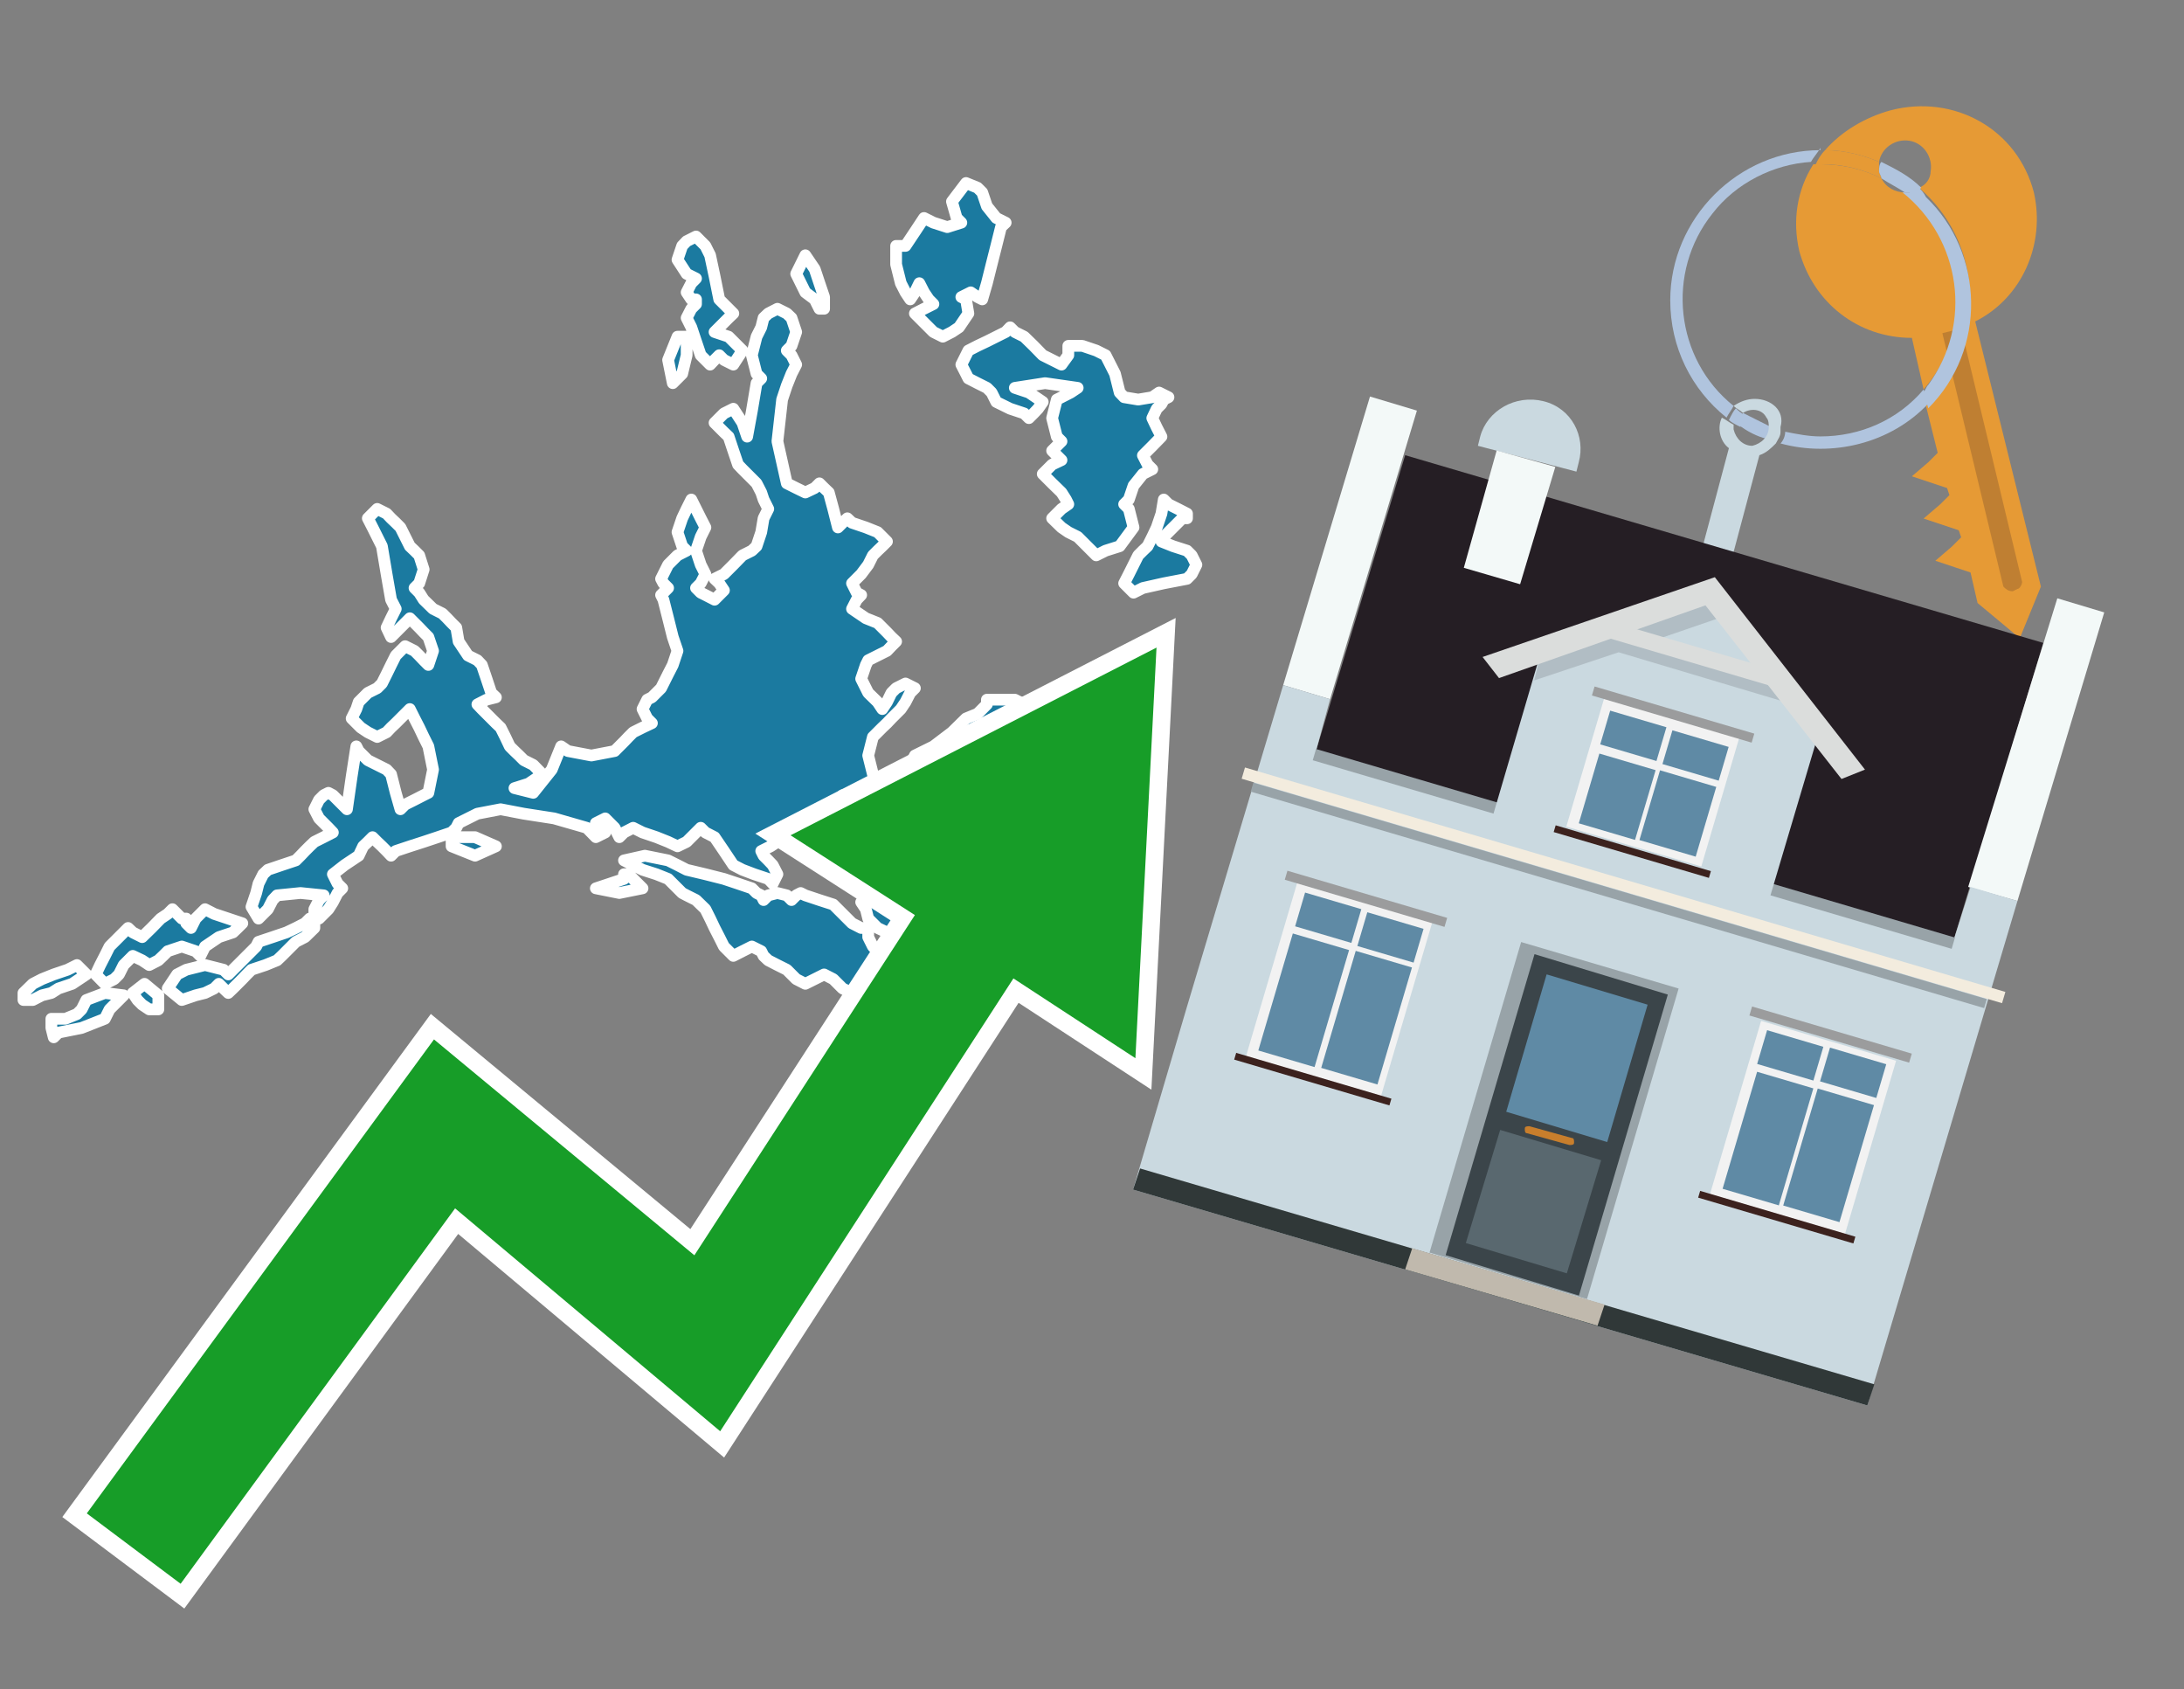 <?xml version="1.0" encoding="utf-8"?>
<!-- Generator: Adobe Illustrator 26.0.3, SVG Export Plug-In . SVG Version: 6.00 Build 0)  -->
<svg version="1.1" id="Text" xmlns="http://www.w3.org/2000/svg" xmlns:xlink="http://www.w3.org/1999/xlink" x="0px" y="0px"
	 width="93.1px" height="72px" viewBox="0 0 93.1 72" style="enable-background:new 0 0 93.1 72;" xml:space="preserve">
<rect x="0" y="0" width="93.1" height="72" fill="#808080" stroke="none"/>
<style type="text/css">
	.st0{fill:#1B7AA0;stroke:#FFFFFF;stroke-width:0.5;stroke-linejoin:round;}
	.st1{fill:none;stroke:#FFFFFF;stroke-width:1.5;stroke-miterlimit:10;}
	.st2{fill:#179D28;}
	.st3{fill:#E69A35;}
	.st4{fill:#B0C4DE;}
	.st5{fill:#CAD9E0;}
	.st6{fill:#BF7F32;}
	.st7{fill-rule:evenodd;clip-rule:evenodd;fill:#251E24;}
	.st8{fill-rule:evenodd;clip-rule:evenodd;fill:#F3F9F8;}
	.st9{fill-rule:evenodd;clip-rule:evenodd;fill:#CAD9E0;}
	.st10{fill-rule:evenodd;clip-rule:evenodd;fill:#303838;}
	.st11{fill-rule:evenodd;clip-rule:evenodd;fill:#98A3A8;}
	.st12{fill-rule:evenodd;clip-rule:evenodd;fill:#F3ECDE;}
	.st13{fill-rule:evenodd;clip-rule:evenodd;fill:#C0B9AD;}
	.st14{fill:#3B454A;}
	.st15{fill:#5F8AA5;}
	.st16{fill:#59686F;}
	.st17{fill:#C87E2C;}
	.st18{opacity:0.5;fill-rule:evenodd;clip-rule:evenodd;fill:#98A3A8;}
	.st19{fill-rule:evenodd;clip-rule:evenodd;fill:#DBDDDC;}
	.st20{fill-rule:evenodd;clip-rule:evenodd;fill:#F2F2F2;}
	.st21{fill-rule:evenodd;clip-rule:evenodd;fill:#5F8AA5;}
	.st22{fill-rule:evenodd;clip-rule:evenodd;fill:#9B9C9D;}
	.st23{fill-rule:evenodd;clip-rule:evenodd;fill:#3C221E;}
</style>
<path class="st0" d="M2.79,43.42L3.28,43.22L3.48,43.02L3.68,42.62L4.47,42.32L5.27,42.42L5.07,42.62L4.87,42.82L4.67,43.02L4.47,43.42L3.48,43.81L2.49,44.01L2.29,44.21L2.19,43.81L2.19,43.42ZM6.36,43.02L6.06,42.82L5.86,42.62L5.66,42.32L6.16,41.93L6.75,42.42L6.75,43.02ZM1.0,42.32L1.4,41.93L1.79,41.73L2.29,41.53L2.88,41.33L3.28,41.13L3.68,41.53L3.08,41.93L2.49,42.13L2.19,42.32L1.79,42.42L1.4,42.62L1.0,42.62ZM7.94,39.35L8.14,39.55L8.34,39.15L8.74,38.75L9.13,38.95L9.73,39.15L10.33,39.35L10.13,39.55L9.93,39.74L9.33,39.94L8.74,40.34L8.54,40.74L8.34,40.54L7.75,40.34L7.15,40.54L6.95,40.74L6.75,40.93L6.36,41.13L6.06,40.93L5.66,40.74L5.27,41.13L5.07,41.53L4.87,41.73L4.47,41.93L4.08,41.53L4.27,41.13L4.47,40.74L4.67,40.34L4.87,40.14L5.07,39.94L5.27,39.74L5.46,39.55L5.66,39.74L6.06,39.94L6.46,39.55L6.85,39.15L7.15,38.95L7.35,38.75L7.55,38.95L7.75,39.15L7.94,39.15ZM13.4,39.55L13.0,39.94L12.61,40.14L12.41,40.34L12.21,40.54L12.01,40.74L11.81,40.93L11.32,41.13L10.72,41.33L10.52,41.53L10.33,41.73L10.13,41.93L9.93,42.13L9.73,42.32L9.53,42.13L9.33,41.93L9.13,42.13L8.74,42.32L8.34,42.42L7.75,42.62L7.15,42.13L7.55,41.53L7.94,41.33L8.74,41.13L9.53,41.33L9.73,41.53L9.93,41.33L10.13,41.13L10.33,40.93L10.52,40.74L10.72,40.54L10.92,40.34L11.02,40.14L11.62,39.94L12.21,39.74L12.61,39.55L13.0,39.35L13.2,39.15L13.4,39.15ZM20.25,35.68L21.14,36.07L20.25,36.47L19.25,36.07L19.25,35.68ZM26.79,37.26L26.99,37.46L27.19,37.66L27.39,37.86L26.4,38.06L25.4,37.86L26.0,37.66L26.6,37.46L26.6,37.26ZM13.4,38.75L13.6,38.36L13.8,38.16L12.81,38.06L11.81,38.16L11.62,38.36L11.42,38.75L11.02,39.15L10.72,38.65L10.92,38.06L11.02,37.66L11.22,37.26L11.42,37.07L12.01,36.87L12.61,36.67L12.81,36.47L13.0,36.27L13.2,36.07L13.4,35.88L13.8,35.68L14.19,35.48L14.0,35.28L13.8,35.08L13.6,34.88L13.4,34.49L13.6,34.09L13.8,33.89L14.0,33.79L14.19,33.89L14.39,34.09L14.59,34.29L14.79,34.49L14.99,33.1L15.19,31.81L15.29,32.01L15.48,32.2L15.68,32.4L16.08,32.6L16.48,32.8L16.67,33.0L16.87,33.79L17.07,34.49L17.27,34.29L17.67,34.09L18.06,33.89L18.26,33.79L18.46,32.8L18.26,31.81L18.06,31.41L17.87,31.01L17.67,30.62L17.47,30.22L17.27,30.42L17.07,30.62L16.87,30.82L16.67,31.01L16.48,31.21L16.08,31.41L15.68,31.21L15.38,31.01L14.99,30.62L15.19,30.22L15.29,29.92L15.68,29.53L16.08,29.33L16.28,29.13L16.48,28.73L16.67,28.34L16.87,27.94L17.27,27.54L17.67,27.74L17.87,27.94L18.06,28.14L18.26,28.34L18.46,27.74L18.26,27.15L18.06,26.95L17.87,26.75L17.67,26.55L17.47,26.35L17.27,26.55L17.07,26.75L16.87,26.95L16.67,27.15L16.48,26.75L16.67,26.35L16.87,25.95L16.67,25.56L16.48,24.47L16.28,23.28L16.08,22.88L15.88,22.48L15.68,22.09L16.08,21.69L16.48,21.89L16.67,22.09L16.87,22.28L17.07,22.48L17.27,22.88L17.47,23.28L17.67,23.47L17.87,23.67L18.06,24.27L17.87,24.86L17.67,25.06L17.87,25.26L18.06,25.56L18.46,25.95L18.86,26.15L19.06,26.35L19.25,26.55L19.45,26.75L19.55,27.34L19.95,27.94L20.35,28.14L20.54,28.34L20.74,28.93L20.94,29.53L21.14,29.72L20.74,29.82L20.35,30.02L20.54,30.22L20.74,30.42L20.94,30.62L21.14,30.82L21.34,31.01L21.54,31.41L21.73,31.81L21.93,32.01L22.13,32.2L22.33,32.4L22.73,32.6L23.12,33.0L22.53,33.4L21.93,33.59L22.73,33.79L23.52,32.8L23.92,31.81L24.21,32.01L25.21,32.2L26.2,32.01L26.4,31.81L26.6,31.61L26.79,31.41L26.99,31.21L27.39,31.01L27.79,30.82L27.59,30.62L27.39,30.22L27.59,29.82L27.79,29.72L27.98,29.53L28.18,29.33L28.28,29.13L28.48,28.73L28.68,28.34L28.88,27.74L28.68,27.15L28.48,26.35L28.28,25.56L28.18,25.36L28.28,25.26L28.48,25.06L28.28,24.86L28.18,24.67L28.28,24.47L28.48,24.07L28.88,23.67L29.27,23.47L29.08,23.28L28.88,22.68L29.08,22.09L29.27,21.69L29.47,21.29L29.67,21.69L29.87,22.09L30.07,22.48L29.87,22.88L29.67,23.47L29.87,24.07L30.07,24.47L29.87,24.86L29.67,25.06L29.87,25.26L30.07,25.36L30.46,25.56L30.86,25.16L30.66,24.86L30.46,24.67L30.86,24.47L31.26,24.07L31.65,23.67L32.05,23.47L32.25,23.28L32.45,22.68L32.55,22.09L32.75,21.69L32.55,21.29L32.45,20.99L32.25,20.6L32.05,20.4L31.85,20.2L31.65,20.0L31.46,19.8L31.26,19.21L31.06,18.61L30.86,18.42L30.66,18.22L30.46,18.02L30.66,17.82L30.86,17.62L31.26,17.42L31.65,18.02L31.85,18.61L32.05,17.52L32.25,16.33L32.45,16.13L32.25,15.93L32.05,15.14L32.25,14.35L32.45,13.95L32.55,13.55L32.75,13.36L33.14,13.16L33.54,13.36L33.74,13.55L33.94,14.15L33.74,14.74L33.54,14.94L33.74,15.14L33.94,15.54L33.74,15.93L33.54,16.43L33.34,17.03L33.14,18.81L33.54,20.6L33.94,20.8L34.33,20.99L34.73,20.8L34.93,20.6L35.13,20.8L35.33,20.99L35.52,21.69L35.72,22.48L35.92,22.28L36.12,22.09L36.32,22.28L36.91,22.48L37.41,22.68L37.61,22.88L37.81,23.08L37.61,23.28L37.41,23.47L37.21,23.67L37.01,24.07L36.71,24.47L36.32,24.86L36.52,25.26L36.71,25.36L36.52,25.56L36.32,25.95L36.91,26.35L37.41,26.55L37.61,26.75L37.81,26.95L38.0,27.15L38.2,27.34L38.0,27.54L37.81,27.74L37.41,27.94L37.01,28.14L36.91,28.34L36.71,28.93L37.01,29.53L37.41,29.92L37.61,30.22L37.81,29.92L38.0,29.53L38.2,29.33L38.6,29.13L39.0,29.33L38.8,29.53L38.6,29.92L38.4,30.22L38.2,30.42L38.0,30.62L37.81,30.82L37.61,31.01L37.41,31.21L37.21,31.41L37.01,32.2L37.21,33.0L37.41,33.2L37.81,33.4L38.2,33.59L38.4,33.79L38.6,34.09L38.0,34.49L37.41,34.68L37.21,34.88L37.01,34.49L36.91,34.09L36.71,33.89L36.32,33.79L35.92,33.89L35.72,34.09L35.52,34.29L35.72,34.49L35.92,34.88L36.12,35.28L36.32,35.48L36.52,35.68L36.71,35.88L36.91,36.07L37.01,36.27L36.91,36.47L36.71,36.87L36.52,37.26L36.32,37.07L36.12,36.87L35.92,36.67L35.52,36.47L35.13,36.27L34.33,36.07L33.54,35.88L33.34,35.68L33.14,35.88L32.85,36.07L32.45,36.27L32.55,36.47L32.75,36.67L32.94,36.87L33.14,37.26L32.94,37.66L32.75,37.46L32.15,37.26L31.65,37.07L31.26,36.87L30.86,36.27L30.46,35.68L30.07,35.48L29.87,35.28L29.67,35.48L29.47,35.68L29.27,35.88L28.88,36.07L28.48,35.88L27.98,35.68L27.39,35.48L26.99,35.28L26.6,35.48L26.4,35.68L26.2,35.28L25.8,34.88L25.4,35.08L25.6,35.28L25.8,35.48L25.4,35.68L25.01,35.28L23.62,34.88L22.33,34.68L21.34,34.49L20.35,34.68L19.95,34.88L19.55,35.08L19.45,35.28L19.25,35.48L18.66,35.68L18.06,35.88L17.47,36.07L16.87,36.27L16.67,36.47L16.48,36.27L16.28,36.07L16.08,35.88L15.88,35.68L15.68,35.88L15.48,36.07L15.29,36.47L14.69,36.87L14.19,37.26L14.39,37.66L14.59,37.86L14.39,38.06L14.19,38.45L14.0,38.75L13.8,38.95L13.6,39.15L13.4,39.15ZM29.27,15.14L29.08,15.93L28.88,16.13L28.68,16.33L28.48,15.34L28.88,14.35L29.27,14.35ZM29.47,12.76L29.27,12.46L29.47,12.07L29.67,11.87L29.27,11.67L28.88,11.07L29.08,10.48L29.27,10.28L29.67,10.08L30.07,10.48L30.27,10.88L30.46,11.77L30.66,12.76L30.86,12.96L31.06,13.16L31.26,13.36L31.06,13.55L30.86,13.75L30.66,13.95L30.46,14.15L31.06,14.35L31.65,14.94L31.26,15.54L30.86,15.34L30.66,15.14L30.46,15.34L30.27,15.54L30.07,15.34L29.87,15.14L29.67,14.55L29.47,13.95L29.27,13.55L29.47,13.16L29.67,12.96L29.67,12.76ZM34.93,13.16L34.73,12.76L34.33,12.46L33.94,11.67L34.33,10.88L34.73,11.47L34.93,12.07L35.13,12.66L35.13,13.16ZM37.01,39.94L37.21,40.34L37.41,40.54L37.61,40.74L37.81,40.93L38.0,41.13L38.2,41.33L38.6,41.53L39.0,41.73L39.19,41.93L39.39,42.13L39.79,42.32L40.19,42.42L40.38,42.62L40.58,43.02L40.38,43.42L40.19,43.22L39.79,43.02L39.39,42.82L39.0,42.62L38.6,42.42L37.81,42.32L37.01,42.13L36.91,41.93L36.71,42.13L36.32,42.32L35.92,42.13L35.72,41.93L35.52,41.73L35.13,41.53L34.73,41.73L34.33,41.93L33.94,41.73L33.74,41.53L33.54,41.33L33.14,41.13L32.75,40.93L32.55,40.74L32.45,40.54L32.05,40.34L31.65,40.54L31.26,40.74L30.86,40.34L30.66,39.94L30.46,39.55L30.27,39.15L30.07,38.75L29.67,38.36L29.27,38.16L29.08,38.06L28.88,37.86L28.68,37.66L28.48,37.46L27.98,37.26L27.39,37.07L26.99,36.87L26.6,36.67L27.49,36.47L28.48,36.67L28.88,36.87L29.27,37.07L30.07,37.26L30.86,37.46L31.46,37.66L32.05,37.86L32.25,38.06L32.45,38.16L32.55,38.36L32.75,38.16L33.14,38.06L33.54,38.16L33.74,38.36L33.94,38.16L34.13,38.06L34.33,38.16L34.93,38.36L35.52,38.55L35.72,38.75L35.92,38.95L36.12,39.15L36.32,39.35L36.71,39.55L37.01,39.55ZM38.4,38.36L38.6,38.95L38.8,39.55L39.0,39.94L38.8,40.34L38.6,40.14L38.2,39.94L37.81,39.74L37.41,39.55L37.01,39.15L36.91,38.75L36.71,38.45L37.01,38.06L37.41,38.16L37.61,38.36L37.81,38.55L38.0,38.75L38.2,38.55L38.2,38.36ZM38.0,38.36L37.81,38.16L37.61,38.06L37.41,37.86L37.21,37.66L37.01,37.26L37.41,36.87L37.81,37.07L38.0,37.26L38.2,37.76L38.2,38.36ZM43.26,29.82L44.45,30.42L44.25,31.01L44.06,31.21L43.86,31.41L43.66,31.61L43.86,31.81L44.06,32.4L42.67,33.0L41.28,33.2L39.99,33.4L38.6,33.0L38.8,32.6L39.0,32.2L39.79,31.81L40.58,31.21L41.18,30.62L41.67,30.42L41.87,30.22L42.07,30.02L42.07,29.82ZM50.4,22.09L50.21,22.28L50.01,22.48L49.81,22.68L49.61,22.88L49.51,23.08L50.01,23.28L50.6,23.47L50.8,23.67L51.0,24.07L50.8,24.47L50.6,24.67L49.61,24.86L48.72,25.06L48.32,25.26L47.92,24.86L48.12,24.47L48.32,24.07L48.52,23.67L48.72,23.47L48.92,23.28L49.12,22.88L49.31,22.48L49.51,21.89L49.61,21.29L49.81,21.49L50.21,21.69L50.6,21.89L50.6,22.09ZM38.6,10.48L39.0,9.88L39.39,9.29L39.79,9.49L40.38,9.68L40.98,9.49L40.78,9.29L40.58,8.59L41.18,7.8L41.67,8.0L41.87,8.2L42.07,8.79L42.47,9.29L42.87,9.49L42.67,9.68L42.47,10.48L42.27,11.27L42.07,12.07L41.87,12.76L41.67,12.66L41.38,12.46L40.98,12.66L41.18,12.76L41.28,13.36L40.88,13.95L40.58,14.15L40.19,14.35L39.79,14.15L39.59,13.95L39.39,13.75L39.19,13.55L39.0,13.36L39.39,13.16L39.79,12.96L39.59,12.76L39.39,12.46L39.19,12.07L39.0,12.46L38.8,12.76L38.6,12.46L38.4,12.07L38.2,11.27L38.2,10.48ZM46.14,14.74L46.73,14.94L47.13,15.14L47.53,15.93L47.73,16.73L47.92,16.93L48.52,17.03L49.12,16.93L49.41,16.73L49.81,16.93L49.61,17.03L49.51,17.22L49.31,17.42L49.12,17.82L49.31,18.22L49.51,18.61L49.12,19.01L48.72,19.41L48.92,19.8L49.12,20.0L48.72,20.2L48.32,20.7L48.12,21.29L47.92,21.49L48.12,21.69L48.32,22.48L47.73,23.28L47.13,23.47L46.73,23.67L46.34,23.28L45.94,22.88L45.54,22.68L45.25,22.48L44.85,22.09L45.25,21.69L45.54,21.49L45.44,21.29L45.25,20.99L44.85,20.6L44.45,20.2L44.85,19.8L45.25,19.61L45.05,19.41L44.85,19.21L45.05,19.01L45.25,18.81L45.05,18.61L44.85,17.82L45.05,17.03L45.25,16.93L45.64,16.73L45.94,16.53L44.55,16.33L43.26,16.53L43.86,16.73L44.45,17.13L44.25,17.42L44.06,17.62L43.86,17.82L43.66,17.62L43.06,17.42L42.47,17.13L42.27,16.73L42.07,16.53L41.67,16.33L41.28,16.13L41.18,15.93L40.98,15.54L41.18,15.14L41.28,14.94L41.67,14.74L42.07,14.55L42.47,14.35L42.87,14.15L43.06,13.95L43.26,14.15L43.66,14.35L44.06,14.74L44.45,15.14L44.85,15.34L45.25,15.54L45.54,15.14L45.54,14.74Z"/>
<polygon class="st1" points="49.3,27.6 33.7,35.6 39,39 29.6,53.5 18.5,44.3 3.7,64.5 7.7,67.5 19.4,51.5 30.7,61 43.2,41.7 
	48.4,45.1 "/>
<polygon class="st2" points="49.3,27.6 33.7,35.6 39,39 29.6,53.5 18.5,44.3 3.7,64.5 7.7,67.5 19.4,51.5 30.7,61 43.2,41.7 
	48.4,45.1 "/>
<path class="st3" d="M80.2,7.6c0-0.1-0.1-0.2-0.1-0.3c0-0.1,0-0.3,0-0.4c-0.7-0.3-1.5-0.5-2.3-0.5c-0.2,0.2-0.3,0.4-0.4,0.6
	c0.1,0,0.2,0,0.3,0C78.5,7,79.4,7.2,80.2,7.6z"/>
<path class="st4" d="M77.6,6.4c-3.5,0-6.4,2.9-6.4,6.4c0,2,0.9,3.8,2.4,5c0.1-0.2,0.2-0.3,0.3-0.5c-2.5-2-2.9-5.7-0.9-8.2
	c1-1.3,2.6-2.1,4.2-2.2c0.1-0.2,0.3-0.4,0.4-0.6V6.4z"/>
<path class="st3" d="M84.2,13.7c2-1,3-3.3,2.5-5.5C86,5.5,83.3,4,80.6,4.7c-1.1,0.3-2.1,0.9-2.8,1.7c0.8,0,1.6,0.2,2.3,0.5
	c0.1-0.6,0.7-1,1.3-0.9c0.6,0.1,1,0.7,0.9,1.3c0,0.3-0.2,0.6-0.5,0.7c2.7,2.3,2.9,6.4,0.6,9c-0.1,0.1-0.2,0.2-0.3,0.3l0.5,2
	l-0.4,0.4l-0.7,0.6l0.9,0.3l0.6,0.2l0.1,0.3l-0.4,0.4L82,22.1l0.9,0.3l0.6,0.2l0.1,0.3l-0.4,0.4l-0.7,0.6l0.9,0.3l0.6,0.2l0.3,1.3
	l1.8,1.5L87,25L84.2,13.7z"/>
<path class="st3" d="M81.2,8.2c-0.4,0-0.8-0.2-1-0.6C79.4,7.2,78.5,7,77.6,7c-0.1,0-0.2,0-0.3,0c-0.7,1.1-0.9,2.4-0.6,3.7
	c0.6,2.2,2.5,3.7,4.8,3.7l0.5,2.2c2.1-2.4,1.9-6.1-0.6-8.2C81.3,8.3,81.2,8.3,81.2,8.2z"/>
<path class="st4" d="M74.1,18.1c0.4,0.3,0.8,0.5,1.2,0.6c0.1-0.1,0.2-0.3,0.2-0.5l0,0c-0.4-0.2-0.8-0.4-1.2-0.6
	C74.2,17.8,74.1,17.9,74.1,18.1z"/>
<path class="st4" d="M74.4,17.7c-0.2-0.1-0.3-0.2-0.4-0.3c-0.1,0.1-0.2,0.3-0.3,0.5c0.1,0.1,0.3,0.2,0.5,0.3
	C74.1,17.9,74.2,17.8,74.4,17.7z"/>
<path class="st5" d="M74.8,17c-0.3,0-0.6,0.1-0.9,0.3c0.1,0.1,0.3,0.2,0.4,0.3c0.3-0.2,0.8-0.2,1,0.2c0.1,0.1,0.1,0.3,0.1,0.4l0,0
	c0,0.4-0.3,0.7-0.7,0.8c-0.4,0-0.7-0.3-0.8-0.7c0,0,0,0,0-0.1v-0.1c-0.2-0.1-0.3-0.2-0.5-0.3c-0.2,0.4-0.1,1,0.3,1.3l-1.2,4.5
	l1.3,0.3l1.2-4.5c0.3-0.1,0.5-0.3,0.7-0.5c0.1-0.2,0.2-0.3,0.2-0.5c0-0.1,0-0.1,0-0.2C76.1,17.5,75.5,17,74.8,17z"/>
<path class="st6" d="M86,25.1l-0.2,0.1c-0.2,0-0.3-0.1-0.4-0.2l0,0l-2.6-10.8l0.8-0.2l2.6,10.8C86.2,24.9,86.1,25.1,86,25.1L86,25.1
	z"/>
<path class="st4" d="M80.1,7.3c0,0.1,0.1,0.2,0.1,0.3c0.3,0.2,0.7,0.4,1,0.6c0.1,0,0.2,0,0.3,0c0.1,0,0.3-0.1,0.4-0.2
	c-0.5-0.5-1.1-0.8-1.7-1.1C80.1,7,80.1,7.2,80.1,7.3z"/>
<path class="st4" d="M77.6,18.6c-0.5,0-1-0.1-1.5-0.2c0,0.2-0.1,0.4-0.2,0.5c2.2,0.6,4.7,0,6.3-1.7L82,16.6
	C80.9,17.9,79.3,18.6,77.6,18.6z"/>
<path class="st4" d="M81.8,8c-0.1,0.1-0.2,0.1-0.4,0.2c-0.1,0-0.2,0-0.3,0c2.5,2,3,5.6,1.1,8.2c-0.1,0.1-0.1,0.2-0.2,0.3l0.2,0.7
	c2.5-2.5,2.4-6.6-0.1-9C82,8.2,81.9,8.1,81.8,8L81.8,8z"/>
<g>
	<polygon class="st7" points="56.1,32 83.3,40 87.1,27.4 59.9,19.4 56.1,32 	"/>
	<polygon class="st8" points="54.7,29.2 56.7,29.8 60.4,17.5 58.4,16.9 54.7,29.2 	"/>
	<polygon class="st8" points="83.9,37.8 86,38.4 89.7,26.1 87.7,25.5 83.9,37.8 	"/>
	<polygon class="st9" points="50.6,42.9 54.7,29.2 56.7,29.8 56.1,32 83.3,40 84,37.8 86,38.4 79.6,59.9 48.3,50.7 	"/>
	<polygon class="st10" points="48.3,50.7 48.6,49.8 79.9,59 79.6,59.9 48.3,50.7 	"/>
	
		<rect x="55.4" y="36" transform="matrix(-0.959 -0.283 0.283 -0.959 126.136 90.641)" class="st11" width="28.4" height="0.5"/>
	<path class="st9" d="M67.3,19.7l-0.1,0.4L63,19l0.1-0.4c0.3-1.1,1.5-1.8,2.7-1.5l0,0C67,17.4,67.6,18.6,67.3,19.7z"/>
	<rect x="52.3" y="37.5" transform="matrix(0.959 0.283 -0.283 0.959 13.528 -18.053)" class="st12" width="33.8" height="0.5"/>
	<rect x="52.7" y="38" transform="matrix(0.959 0.283 -0.283 0.959 13.644 -18)" class="st11" width="32.6" height="0.4"/>
	<polygon class="st8" points="63.8,19.2 66.3,19.9 64.8,24.9 62.4,24.2 63.8,19.2 	"/>
	<g>
		<polygon class="st13" points="59.9,54.1 60.2,53.2 68.4,55.6 68.1,56.5 59.9,54.1 		"/>
		<g>
			
				<rect x="62.7" y="40.9" transform="matrix(-0.959 -0.283 0.283 -0.959 116.206 112.332)" class="st11" width="7" height="13.8"/>
			<g transform="matrix( 0.861, 0, 0, 0.861, 2148,666.7) ">
				<g>
					<g>
						<g id="Symbol_9_0_Layer2_0_MEMBER_8_MEMBER_12_MEMBER_0_FILL_00000093138799685286719200000007935211885926770846_">
							<path class="st14" d="M-2412.2-725.1l-6.6-2l-4.4,14.9l6.6,2L-2412.2-725.1z"/>
						</g>
					</g>
				</g>
			</g>
			<g transform="matrix( 0.861, 0, 0, 0.861, 2148,666.7) ">
				<g>
					<g id="Symbol_9_0_Layer2_0_MEMBER_8_MEMBER_12_MEMBER_1_MEMBER_1_FILL_98_">
						<path class="st15" d="M-2418.2-726.1l-2,6.8l5,1.5l2-6.8L-2418.2-726.1z"/>
					</g>
				</g>
			</g>
			<g transform="matrix( 0.861, 0, 0, 0.861, 2148,666.7) ">
				<g>
					<g id="Symbol_9_0_Layer2_0_MEMBER_8_MEMBER_12_MEMBER_1_MEMBER_1_FILL_97_">
						<path class="st16" d="M-2420.5-718.4l-1.7,5.6l5,1.5l1.7-5.6L-2420.5-718.4z"/>
					</g>
				</g>
			</g>
			<path class="st17" d="M67,48.5L65.2,48c-0.1,0-0.2,0-0.2,0.1l0,0c0,0.1,0,0.2,0.1,0.2l1.8,0.5c0.1,0,0.2,0,0.2-0.1l0,0
				C67.1,48.6,67.1,48.5,67,48.5z"/>
		</g>
	</g>
	<polygon class="st9" points="63.6,34.9 75.4,38.4 77.6,31 72.9,25.2 65.8,27.4 	"/>
	<path class="st18" d="M65.7,27.8l1.5-0.5l0,0l0,0l5.8-2l0.4,1l-3.2,1.1c2.1,0.6,5.8,1.7,5.9,1.7l0.6,1l-7.7-2.3L65.4,29L65.7,27.8z
		"/>
	<polygon class="st19" points="63.2,28 73.1,24.6 73.1,24.6 73.1,24.6 79.5,32.8 78.5,33.2 72.7,25.8 63.9,28.9 	"/>
	
		<rect x="68.2" y="27.5" transform="matrix(-0.959 -0.283 0.283 -0.959 133.162 74.924)" class="st19" width="7.5" height="0.7"/>
	<g>
		
			<rect x="73.9" y="44.1" transform="matrix(-0.959 -0.283 0.283 -0.959 137.038 115.798)" class="st20" width="6" height="7.7"/>
		<g>
			<g>
				
					<rect x="72.7" y="47.3" transform="matrix(0.283 -0.959 0.959 0.283 7.496 106.999)" class="st21" width="5.2" height="2.5"/>
			</g>
			<g>
				
					<rect x="75.6" y="43.7" transform="matrix(0.283 -0.959 0.959 0.283 11.601 105.479)" class="st21" width="1.5" height="2.5"/>
			</g>
		</g>
		<g>
			<g>
				<rect x="75.4" y="48" transform="matrix(0.283 -0.959 0.959 0.283 8.645 110.104)" class="st21" width="5.2" height="2.5"/>
			</g>
			<g>
				
					<rect x="78.3" y="44.5" transform="matrix(0.283 -0.959 0.959 0.283 12.751 108.584)" class="st21" width="1.5" height="2.5"/>
			</g>
		</g>
		
			<rect x="74.5" y="43.9" transform="matrix(-0.959 -0.283 0.283 -0.959 140.405 108.473)" class="st22" width="7.1" height="0.4"/>
		
			<rect x="72.3" y="51.7" transform="matrix(-0.959 -0.283 0.283 -0.959 133.711 123.037)" class="st23" width="6.9" height="0.3"/>
	</g>
	<g>
		
			<rect x="54.2" y="38.3" transform="matrix(-0.959 -0.283 0.283 -0.959 100.01 98.778)" class="st20" width="6" height="7.7"/>
		<g>
			<g>
				<rect x="53" y="41.4" transform="matrix(0.283 -0.959 0.959 0.283 -1.062 83.882)" class="st21" width="5.2" height="2.5"/>
			</g>
			<g>
				
					<rect x="55.9" y="37.9" transform="matrix(0.283 -0.959 0.959 0.283 3.043 82.362)" class="st21" width="1.5" height="2.5"/>
			</g>
		</g>
		<g>
			<g>
				
					<rect x="55.7" y="42.2" transform="matrix(0.283 -0.959 0.959 0.283 8.761857e-02 86.987)" class="st21" width="5.2" height="2.5"/>
			</g>
			<g>
				
					<rect x="58.5" y="38.7" transform="matrix(0.283 -0.959 0.959 0.283 4.193 85.468)" class="st21" width="1.5" height="2.5"/>
			</g>
		</g>
		
			<rect x="54.8" y="38" transform="matrix(-0.959 -0.283 0.283 -0.959 103.376 91.454)" class="st22" width="7.1" height="0.4"/>
		
			<rect x="52.6" y="45.9" transform="matrix(-0.959 -0.283 0.283 -0.959 96.682 106.017)" class="st23" width="6.9" height="0.3"/>
	</g>
	<g>
		
			<rect x="67.5" y="30.6" transform="matrix(-0.959 -0.283 0.283 -0.959 128.596 85.376)" class="st20" width="6" height="5.7"/>
		<g>
			<g>
				
					<rect x="67.3" y="32.7" transform="matrix(0.283 -0.959 0.959 0.283 16.896 90.376)" class="st21" width="3.1" height="2.5"/>
			</g>
			<g>
				<rect x="68.9" y="30.1" transform="matrix(0.283 -0.959 0.959 0.283 19.85 89.283)" class="st21" width="1.5" height="2.5"/>
			</g>
		</g>
		<g>
			<g>
				<rect x="70" y="33.4" transform="matrix(0.283 -0.959 0.959 0.283 18.046 93.481)" class="st21" width="3.1" height="2.5"/>
			</g>
			<g>
				
					<rect x="71.5" y="30.9" transform="matrix(0.283 -0.959 0.959 0.283 21 92.388)" class="st21" width="1.5" height="2.5"/>
			</g>
		</g>
		
			<rect x="67.8" y="30.3" transform="matrix(-0.959 -0.283 0.283 -0.959 131.115 79.896)" class="st22" width="7.1" height="0.4"/>
		
			<rect x="66.2" y="36.1" transform="matrix(-0.959 -0.283 0.283 -0.959 126.117 90.77)" class="st23" width="6.9" height="0.3"/>
	</g>
</g>
</svg>
